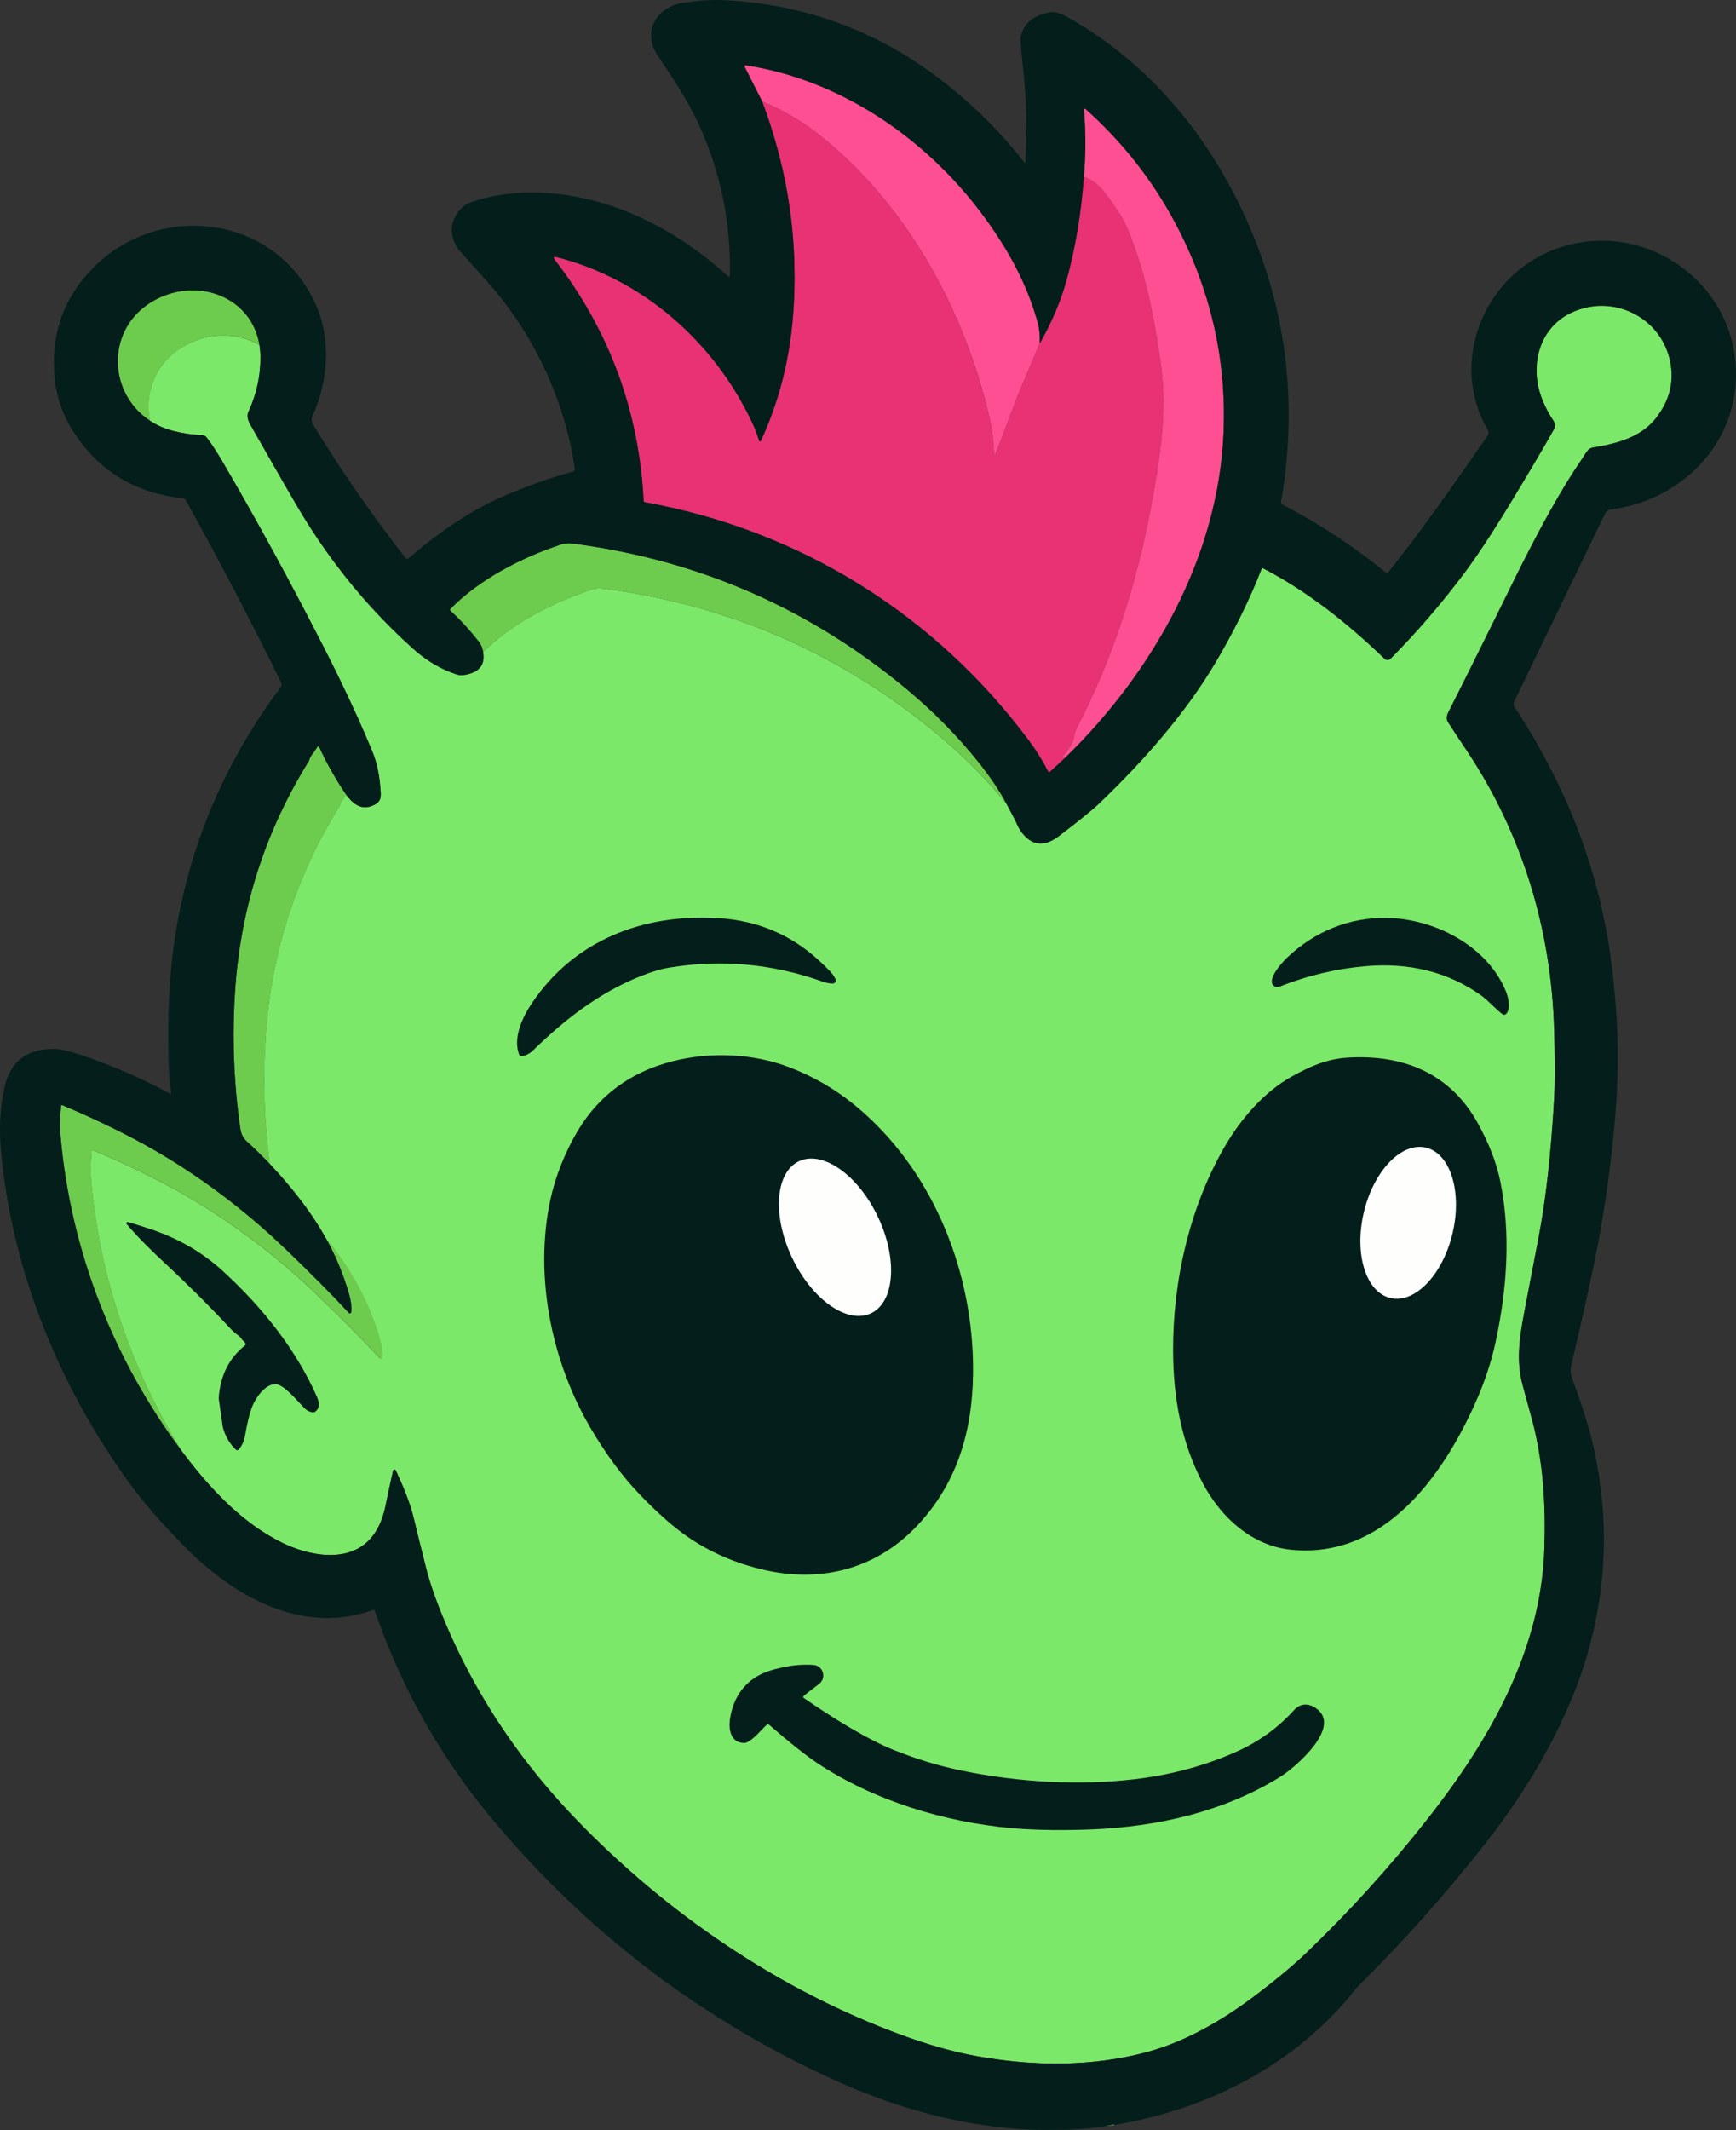 <?xml version="1.0" encoding="UTF-8"?>
<svg id="Layer_2" data-name="Layer 2" xmlns="http://www.w3.org/2000/svg" viewBox="0 0 531.32 651.65">
  <rect x="0" y="0" width="531.32" height="651.65" fill="#333333" stroke="none"/>
  <defs>
    <style>
      .cls-1 {
        fill: #6dcc4e;
      }

      .cls-2 {
        fill: #58ff00;
      }

      .cls-3 {
        fill: #e83274;
      }

      .cls-4 {
        fill: none;
      }

      .cls-5 {
        fill: #fefefc;
      }

      .cls-6 {
        fill: #fd4f92;
      }

      .cls-7 {
        fill: #031e1b;
      }

      .cls-8 {
        fill: #999;
      }

      .cls-9 {
        fill: #7ce869;
      }
    </style>
  </defs>
  <g id="Layer_1-2" data-name="Layer 1">
    <g>
      <path class="cls-6" d="M318.24,105.02c-1.92,4.56-3.85,9.13-5.79,13.72-2.92,6.91-5.15,13.84-7.96,20.56-.03.06-.11.09-.18.05-.04-.02-.06-.06-.07-.1-.11-4.13-.64-8.22-1.6-12.28-7.73-32.82-25.72-65.15-52.25-85.99-4.88-3.84-10.6-7.17-17.15-10l-5.36-10.59c-.07-.15-.01-.34.14-.42.06-.03.12-.04.18-.03,28.71,4.37,54.51,21.89,71.88,44.88,7.9,10.45,14.29,21.7,17.66,34.38.36,1.35.53,3.29.5,5.81Z"/>
      <path class="cls-9" d="M507.08,127.6c-4.75,6.19-11.99,8.06-19.73,9.35-1.44.24-2.3,2.23-3.23,3.56-.08.11-.16.24-.25.36-5.81,8.45-12.76,20.89-20.85,37.33-1.9,3.85-3.67,7.45-5.33,10.79-7.06,14.3-11.85,23.88-14.35,28.76-.66,1.28-.7,2.35-.14,3.21,1.86,2.88,3.69,5.65,5.49,8.32,17.13,25.49,26.13,55.02,26.98,85.92.25,9.27.25,16.13,0,20.6-.94,16.91-2.56,31.31-4.86,43.22-.31,1.63-.61,3.17-.89,4.64-1.8,9.36-2.96,15.41-3.47,18.13-1.49,7.94-2.43,14.67-.41,22.06.25.88.47,1.71.68,2.48,1.38,5.05,2.11,7.75,2.2,8.1,3.39,12.7,4.17,25.69,3.74,39.28-.97,31.08-16.63,58.37-35.47,82.4-11.57,14.76-24.09,28.58-37.56,41.49-3.94,3.78-9.27,8.2-16.01,13.27-9.59,7.23-20.92,13.75-32.48,16.87-17.31,4.68-35.61,4.37-52.97,1.15-6.64-1.24-13.94-3.3-21.87-6.19-37.8-13.78-72.4-37.42-100.17-66.29-6.01-6.24-11.54-12.74-16.57-19.47-8.75-11.68-16.05-24.11-21.9-37.28-3.42-7.72-5.83-14.26-7.19-19.65-.86-3.38-1.63-6.45-2.31-9.21-.56-2.23-1.04-4.25-1.48-6.08-1.18-4.95-3.17-9.71-5.54-14.84-.11-.23-.28-.32-.53-.26-.17.03-.27.12-.31.28-.67,2.83-1.43,6.32-2.27,10.49-.64,3.18-1.63,5.86-2.97,8.04-.12.2-.24.39-.36.57-5.44,8.09-15.58,7.74-23.94,4.81-1.48-.52-2.91-1.12-4.24-1.77-11.4-5.55-20.62-14.94-28.46-24.92-.83-1.05-1.64-2.11-2.43-3.18-15.42-24.82-25.04-53.05-27.68-82.33-.26-2.96-.22-6.09.11-9.41,0-.03,0-.07.02-.1h0s.02-.05.04-.07c.02-.05.07-.08.11-.1.02-.02.04-.02.06-.03.03-.02.07-.02.11-.02h.03s.07,0,.1.02c11.3,4.78,22.52,10.19,32.82,16.54,12.66,7.81,24.46,16.94,35.38,27.41,7.41,7.09,13.88,13.62,19.43,19.57.03.04.07.07.11.09.03.02.07.03.11.04.03,0,.06,0,.08,0h0s.1,0,.15-.02h0s.09-.04.12-.08t.02,0s.04-.05.06-.07c.04-.06.07-.11.08-.19.39-2.74-1.02-6.85-2.22-10.29-2.68-7.63-6.64-14.99-11.88-22.11-1.05-1.43-2.13-2.83-3.24-4.21-1.81-3.24-3.88-6.44-6.19-9.59-3.32-4.5-6.92-8.8-10.83-12.9-1.7-13.07-2.09-26.23-1.18-39.47.02-.38.05-.75.08-1.12,1.87-24.82,9.36-47.78,22.49-68.91.26-.95.79-1.86,1.56-2.73l.46-.7c.86,1.16,1.84,2.23,2.96,2.93,1.53.96,3.34,1.25,5.54.16,1.61-.79,2.13-1.75,2.04-3.61-.24-4.95-1.09-9.21-2.57-12.78-.29-.7-.59-1.42-.89-2.13-1.06-2.52-2.18-5.08-3.35-7.69-.24-.54-.48-1.08-.74-1.62-1.78-3.92-3.69-7.96-5.72-12.11-.28-.58-.57-1.16-.86-1.75-1.09-2.2-2.21-4.42-3.37-6.69-9.34-18.26-18.55-35.25-27.63-50.98-1.16-2.02-2.32-4.01-3.47-5.97-1.63-2.78-3.17-5.13-4.64-7.05-.36-.48-.93-.77-1.52-.79-2.76-.07-5.61-.47-8.55-1.2-2.74-.69-5.17-1.76-7.28-3.14-1.82-8.75,1.75-18.46,11.38-23.42,7.44-3.83,15.8-3.48,22.1.19.2,1.15.3,2.35.32,3.6.06,5.77-1.16,11.38-3.67,16.84-.59,1.27-.13,2.71.6,4,8.64,15.19,14.01,24.49,16.1,27.9,3.15,5.15,6.51,10.09,10.09,14.85,7.04,9.36,14.92,17.96,23.62,25.77,4.06,3.65,8.49,6.25,13.29,7.83,1.22.4,2.77.26,4.64-.42,2.3-.84,3.5-2.38,3.6-4.6.02-.4,0-.83-.05-1.27-.02-.19-.05-.37-.08-.55h0c9.11-8.94,21.51-15.21,33.33-19.14,1.05-.35,2.38-.42,4.01-.2,38.31,5.07,72.24,19.92,101.8,44.55,7.81,6.51,14.83,13.58,21.06,21.22,1.76,3.27,2.79,5.24,3.06,5.91.97,2.29,2.32,4.03,4.05,5.2.39.25.78.47,1.18.63,2.28.93,4.84.3,7.71-1.86,6.12-4.64,10.31-8.04,12.58-10.21,12.99-12.44,26.14-27.26,35.36-42.86,5.68-9.59,10.4-19.17,14.15-28.72,0,0,0-.02,0-.02.02-.02.03-.05.05-.07.03-.03.07-.06.11-.07,0,0,.02,0,.02,0,.03,0,.06-.02.09-.02.04,0,.08,0,.11.02,0,0,.02,0,.02,0,13.77,7.09,26.14,17.04,37.23,27.7.51.49,1.31.48,1.81-.02,7.91-7.97,15.35-16.61,22.36-25.91,3.97-5.28,8.77-12.55,14.39-21.8,5.61-9.25,10.04-16.75,13.29-22.52.43-.77.39-1.73-.11-2.47-1.44-2.12-2.64-4.41-3.6-6.86-3.82-9.79-1.07-21.47,8.83-26.23,12.93-6.2,27.82,1.44,30.45,14.98.18.84.29,1.7.36,2.58.39,5.13-1.12,9.9-4.51,14.31Z"/>
      <path class="cls-1" d="M116.94,415.19c0,.07-.04.13-.08.19-.02.02-.03.05-.06.07t-.02,0s-.08.07-.12.08h0s-.1.02-.15.02h0s-.05,0-.08,0c-.04,0-.08-.02-.11-.04-.04-.02-.08-.05-.11-.09-5.55-5.96-12.02-12.48-19.43-19.57-10.93-10.47-22.73-19.61-35.38-27.41-10.3-6.35-21.52-11.76-32.82-16.54-.03-.02-.07-.02-.1-.02h-.03s-.07,0-.11.02c-.02,0-.04.02-.06.03-.05.02-.09.05-.11.1-.02.02-.02.03-.04.06h0s-.02.07-.02.11c-.34,3.32-.38,6.45-.11,9.41,2.64,29.28,12.26,57.51,27.68,82.33-20.94-27.9-33.98-61.27-37.11-96.13-.26-2.96-.22-6.09.11-9.41,0-.03,0-.07.02-.1h0s.02-.05.04-.07c.02-.05.07-.08.11-.1.02-.02.04-.02.06-.03.03-.02.07-.02.11-.02h.03s.07,0,.1.02c11.3,4.78,22.52,10.19,32.82,16.54,12.66,7.81,24.46,16.94,35.38,27.41,7.41,7.09,13.88,13.62,19.43,19.57.03.04.07.07.11.09.03.02.07.03.11.04.03,0,.06,0,.08,0h0s.1,0,.15-.02h0s.09-.04.12-.08t.02,0s.04-.05.06-.07c.04-.06.07-.11.08-.19.39-2.74-1.02-6.85-2.22-10.29-1.49-4.26-3.39-8.43-5.69-12.53,1.11,1.38,2.2,2.79,3.24,4.21,5.24,7.12,9.2,14.48,11.88,22.11,1.2,3.44,2.61,7.55,2.22,10.29Z"/>
      <path class="cls-1" d="M105.99,243.15l-.46.7c-.78.87-1.3,1.78-1.56,2.73-13.12,21.13-20.62,44.09-22.49,68.91-.03.37-.06.75-.08,1.12-.91,13.25-.52,26.41,1.18,39.47-2.31-2.43-4.72-4.78-7.23-7.07-.96-.88-1.56-2.14-1.8-3.79-2.03-14.03-2.56-28.18-1.58-42.41.02-.38.05-.75.08-1.12,1.87-24.82,9.36-47.78,22.49-68.91.26-.95.79-1.86,1.56-2.73l1.07-1.64s.07-.08.12-.11c.14-.07.3,0,.37.14,2.08,4.55,4.56,9,7.41,13.36.29.45.6.9.93,1.34Z"/>
      <path class="cls-1" d="M308.06,245.9c-6.23-7.64-13.25-14.71-21.06-21.22-29.55-24.64-63.49-39.48-101.8-44.55-1.62-.21-2.96-.15-4.01.2-11.81,3.93-24.22,10.2-33.33,19.13-.21-1.27-.67-2.33-1.35-3.2-2.83-3.6-5.71-6.74-8.66-9.41h0v-.02s-.07-.07-.09-.12h0c-.02-.06-.03-.11-.03-.16,0-.06,0-.11.03-.16.02-.04.04-.09.08-.13,9.16-9.25,21.85-15.71,33.92-19.72,1.05-.35,2.38-.42,4.01-.2,38.31,5.07,72.24,19.92,101.8,44.55,8.21,6.84,15.54,14.3,22.01,22.39,3.43,4.3,6.22,8.41,8.34,12.35.05.1.1.19.15.28Z"/>
      <path class="cls-1" d="M79.42,105.5c-6.29-3.67-14.66-4.01-22.1-.19-9.63,4.96-13.2,14.67-11.38,23.42-13.35-8.68-13.67-29.18,1.94-37.21,13.12-6.75,29.13-.52,31.53,13.99Z"/>
      <path class="cls-3" d="M318.24,105.02c3.73-6.56,6.48-13.08,8.25-19.56,2.69-9.85,4.43-20.32,5.23-31.39,2.43.76,4.56,2.38,6.41,4.86,2.57,3.42,4.34,6.01,5.33,7.76,1.68,2.98,3.51,7.68,5.51,14.12,2.52,8.15,4.64,18.41,6.34,30.76,2.02,14.66-.32,28.76-2.97,43.11-4.35,23.57-11.79,47.02-22.95,68.37-.27.51-.45,1.06-.54,1.62-.36,2.3-1.52,4.47-3.47,6.51-.09.1-.12.24-.06.36.1.23.32.33.64.31l-4.65,4.29c-.13.12-.33.11-.45-.02-.02-.02-.04-.04-.05-.07-1.72-3.34-3.66-6.47-5.83-9.38-28.68-38.6-70.06-64.44-117.54-73.02-.25-.04-.44-.26-.46-.52-1.44-27.6-10.59-52.25-27.43-73.96-.14-.17-.11-.43.06-.56.1-.08.23-.11.36-.07,26.66,6.68,48.41,25.84,60.09,50.4.91,1.91,1.67,3.87,2.29,5.88.04.15.2.23.34.19.08-.02.15-.08.18-.16,7.88-17.13,10.68-34.42,10.26-53.65-.37-16.96-3.66-33.7-9.89-50.23,6.55,2.83,12.26,6.16,17.15,10,26.53,20.84,44.51,53.17,52.25,85.99.96,4.06,1.49,8.15,1.6,12.28,0,.07.07.12.14.12.04,0,.08-.03.1-.07,2.81-6.73,5.04-13.66,7.96-20.56,1.94-4.59,3.87-9.17,5.79-13.72Z"/>
      <path class="cls-6" d="M325.96,231.86c-.32.02-.54-.08-.64-.31-.06-.12-.04-.26.06-.36,1.96-2.04,3.11-4.21,3.47-6.51.09-.56.27-1.11.54-1.62,11.16-21.35,18.6-44.8,22.95-68.37,2.65-14.35,4.98-28.45,2.97-43.11-1.7-12.35-3.82-22.61-6.34-30.76-1.99-6.44-3.83-11.15-5.51-14.12-.98-1.75-2.76-4.33-5.33-7.76-1.85-2.47-3.99-4.09-6.41-4.86.6-7.01.6-13.88.02-20.62-.01-.14.09-.25.22-.27.07,0,.14.02.19.06,11.24,10.01,20.37,21.56,27.38,34.65,10.89,20.34,15.88,41.8,14.96,64.37-1.55,38.04-21.69,73.51-48.53,99.59Z"/>
      <path class="cls-7" d="M107,401.77h.06s-.05,0-.08,0c0,0,.02,0,.02,0ZM18.99,338.08s.09,0,.13.02c-.03-.02-.07-.02-.1-.02h-.03Z"/>
      <path class="cls-7" d="M180.85,588.34s-.01,0-.02.01c.03,0,.06,0,.08.01-.01-.01-.04-.02-.06-.02ZM386.91,633.44v.05s.01-.06.01-.08c-.01.01-.01.02-.01.03ZM316.16,651.54c5.28.22,10.59.12,15.89-.3,2.21-.17,4.33-.45,6.36-.82-5.48.68-13.15,1.33-22.25,1.12ZM387.08,633.14s-.03.02-.04.03-.01.03-.01.04c.02-.03.04-.05.06-.07h-.01ZM397.21,625.44c.26-.04.53-.04.79.01-.27-.06-.53-.06-.79-.01Z"/>
      <path class="cls-7" d="M491.26,157.1c.32-.67.96-1.12,1.68-1.22,21.13-2.7,38.29-19.34,38.38-41.27.11-28.64-29-48.45-55.65-38.27-21.78,8.32-32.26,34.7-20.31,55.19.33.56.3,1.28-.08,1.82-10.33,14.78-19.68,28.35-30.31,41.61h0c-.23.29-.65.33-.93.1-9.84-8-20.36-14.92-31.59-20.73-.27-.14-.42-.45-.37-.76,5.94-34.64.49-67.25-16.33-97.84-11.47-20.82-28.1-38.86-49.22-50.59-2.15-1.21-4-1.65-5.51-1.33-5.01,1.03-7.89,3.57-8.64,7.62-.14.69.13,4.06.81,10.12,1.01,9.14,1.21,18.5.59,28.08,0,.04-.01.08-.05.11-.06.05-.16.04-.22-.03-7.56-9.71-16.37-18.37-26.43-25.96C267.95,9.29,246.34,1.4,222.26.08c-4.09-.22-8.49.04-13.2.78-8.21,1.28-12.68,8.94-7.69,16.26,5.25,7.72,9.96,14.95,13.4,22.91,6.08,14.07,8.95,28.86,8.61,44.38,0,.06-.03.12-.08.17-.1.12-.26.12-.37.03-16.58-15.11-37.92-25.91-60.86-25.72-6.35.06-12.37,1.06-18.07,3.04-3.58,1.24-6.32,5.82-5.62,9.73.37,2.07,1.16,3.76,2.35,5.09,5.27,5.87,8.6,9.62,10,11.26,13.23,15.46,22.33,35.17,25.2,55.46.05.35-.16.68-.51.78-6.77,1.86-13.73,4.31-20.85,7.35-10.77,4.59-20.43,11.4-29.64,19.26h-.01c-.23.19-.54.15-.73-.07-10.21-13.01-19.66-26.61-28.35-40.83-.51-.83-.57-1.86-.18-2.75,4.86-10.95,5.74-23.35.96-34.07-12.39-27.75-48.52-31.79-68.65-10.65-8.33,8.74-12.12,19.11-11.4,31.09.41,6.71,2.25,12.67,5.51,17.87,7.84,12.46,19.15,19.46,33.95,20.99.33.04.62.23.78.52,10.26,18.44,19.99,37.04,29.21,55.79.23.49.18,1.07-.14,1.5-22.8,30.58-34.26,65.13-34.36,103.64-.02,8.63-.02,15.4.9,20.39.01.06,0,.12-.03.17-.06.12-.22.17-.34.1-8.84-4.71-17.72-8.58-26.64-11.61-3.81-1.29-6.61-1.96-8.39-2.02-8.67-.27-13.89,3.7-15.67,11.9-1.32,6.07-1.67,12.46-1.06,19.17,3.35,37.18,18.28,73.31,40.39,103.18,3.36,4.55,8.29,10.2,14.76,16.92,11.86,12.32,27.63,22.89,44.73,22.89,4.53,0,9.15-.74,13.82-2.39.32-.11.66.06.77.37,8.54,24.63,21.29,46.74,38.25,66.33.5.59,1.01,1.18,1.51,1.76,15.6,17.96,30.36,30.72,41.08,39.1,1.2.94,2.45,1.92,3.76,2.93,18.22,13.72,37.74,25.18,58.57,34.38,18.23,8.06,38.08,13.27,58.23,14.08,9.1.21,16.77-.44,22.25-1.12.8-.14,1.57-.3,2.34-.47.02-.01.05-.01.07-.01.04,0,.09.01.12.03.04,0,.06.03.09.05.02.01.04.03.04.05,8.72-1.44,27.2-5.32,45.97-16.9.01-.01.03-.02.04-.03h.01s.01-.02.02-.02c.01-.01.03-.02.04-.03,3.63-2.24,7.27-4.78,10.85-7.64-.26-.05-.53-.05-.79-.01.26-.05.52-.05.79.01h0c5.3-4.23,10.47-9.17,15.29-14.95.69-.83,1.38-1.67,2.05-2.53,14.13-13.99,27.2-28.64,39.21-43.93,14.04-17.87,25.89-38.46,31.76-59.63,5.49-19.83,6.05-40.02,1.67-60.56-1.28-6-3.49-13.22-6.64-21.67-.49-1.33-.81-2.93-.52-4.14,3.38-14.31,5.87-25.47,7.47-33.49,2.78-13.86,4.79-28.17,6.06-42.94.58-6.77.84-13.65.77-20.63-.06-5.88-.47-12.75-1.26-20.62-2.19-21.99-8.12-42.74-17.81-62.26-4.11-8.26-8.24-15.46-12.43-21.61-.39-.57-.44-1.31-.14-1.93l27.77-57.46ZM169.56,79.19c-.08-.1-.11-.23-.08-.36.06-.21.28-.34.5-.28,26.66,6.68,48.41,25.84,60.08,50.4.91,1.91,1.67,3.88,2.3,5.89.02.08.08.14.15.18.15.05.31-.01.37-.15,7.88-17.13,10.68-34.42,10.26-53.65-.37-16.96-3.66-33.7-9.89-50.23l-5.36-10.58c-.02-.06-.04-.13-.02-.19.02-.17.18-.28.34-.26,28.71,4.38,54.52,21.9,71.88,44.88,7.89,10.46,14.28,21.71,17.65,34.38.36,1.35.53,3.3.5,5.81,3.73-6.56,6.48-13.08,8.25-19.56,2.69-9.85,4.43-20.31,5.23-31.39.6-7.01.6-13.88.01-20.62,0-.07.02-.14.07-.19.09-.1.25-.11.34-.02,11.25,10.01,20.37,21.56,27.38,34.65,10.89,20.34,15.88,41.8,14.96,64.37-1.54,38.04-21.69,73.51-48.52,99.59l-4.65,4.3s-.04.03-.06.05c-.17.08-.35.01-.44-.14-1.72-3.35-3.66-6.48-5.82-9.38-28.68-38.6-70.06-64.44-117.54-73.03-.26-.04-.45-.25-.46-.51-1.44-27.6-10.59-52.26-27.43-73.96ZM443.21,220.96c1.86,2.87,3.7,5.65,5.49,8.32,17.13,25.49,26.14,55.03,26.98,85.92.02.58.03,1.16.05,1.73.02,1.11.05,2.19.07,3.24v.11c.01.64.02,1.27.03,1.88.02.88.03,1.72.03,2.53.01.52.01,1.03.01,1.53,0,1.33,0,2.59-.01,3.75-.01.73-.01,1.41-.03,2.07-.03,1.4-.08,2.66-.14,3.76-.47,8.46-1.11,16.28-1.92,23.48-.2,1.8-.42,3.56-.64,5.28-.11.86-.23,1.72-.35,2.56-.23,1.68-.47,3.32-.73,4.93-.25,1.61-.52,3.17-.8,4.7-.14.76-.28,1.52-.42,2.26-.08.41-.16.81-.23,1.21-.14.7-.27,1.39-.4,2.06-.09.46-.18.92-.26,1.37-.09.44-.17.88-.25,1.3-.06.28-.11.57-.16.85-.11.56-.22,1.1-.32,1.63-.1.54-.2,1.05-.3,1.56-.17.87-.33,1.7-.48,2.49-.37,1.92-.69,3.61-.97,5.07-.1.54-.2,1.05-.29,1.53-.09.49-.18.94-.26,1.36-.06.3-.11.58-.16.84-.05.28-.1.53-.14.77-.05.27-.1.51-.14.73-1.49,7.94-2.42,14.68-.41,22.07.18.66.35,1.29.52,1.89.05.2.11.4.16.59.09.31.17.62.25.92h0c.16.6.31,1.15.46,1.67.06.26.13.51.2.75.13.49.25.94.37,1.35.05.2.11.4.16.59.05.19.1.36.15.53.05.17.09.33.13.48.04.15.08.29.12.42.13.49.23.86.29,1.1.04.14.06.24.08.29,3.39,12.7,4.17,25.69,3.74,39.28-.02.55-.04,1.09-.07,1.64-.02.54-.05,1.08-.09,1.62-.03.54-.07,1.08-.12,1.62-.04.45-.07.9-.11,1.35-.01.06-.01.12-.02.18-.21,2.17-.49,4.33-.84,6.47-.07.47-.15.93-.24,1.4-.07.47-.16.93-.26,1.4-.08.47-.17.93-.27,1.4-.37,1.85-.8,3.7-1.29,5.52-.11.46-.23.91-.36,1.36-.12.46-.25.91-.38,1.36h0c-.14.5-.28.98-.43,1.47-.12.41-.25.83-.39,1.24-.28.9-.57,1.8-.88,2.69-.14.44-.3.89-.46,1.33-.15.44-.31.89-.48,1.33-.16.44-.32.89-.49,1.33-.16.44-.33.88-.51,1.31-.25.66-.52,1.32-.79,1.97-.26.66-.54,1.31-.82,1.96-.92,2.17-1.91,4.31-2.96,6.44-.41.85-.83,1.7-1.28,2.54-.42.85-.86,1.69-1.32,2.52-.02.06-.05.11-.08.16-.87,1.62-1.77,3.23-2.7,4.82-.45.77-.9,1.54-1.36,2.31-.03.06-.07.12-.11.18-.97,1.62-1.98,3.23-3.01,4.83-.41.65-.84,1.3-1.27,1.95-.09.15-.19.3-.3.45-.52.8-1.05,1.59-1.6,2.38-.13.2-.26.4-.4.59-.94,1.38-1.91,2.75-2.89,4.11-1.67,2.33-3.38,4.63-5.13,6.91-.16.21-.32.42-.49.64-.42.54-.84,1.08-1.26,1.62-5.78,7.37-11.81,14.52-18.07,21.43-6.26,6.92-12.76,13.6-19.5,20.06-3.94,3.77-9.27,8.2-16.01,13.27-1.8,1.35-3.66,2.68-5.57,3.97-.64.43-1.28.86-1.93,1.27-.62.41-1.25.81-1.89,1.2-.68.43-1.36.84-2.05,1.25-.67.4-1.34.79-2.02,1.16-.68.39-1.36.76-2.04,1.12-1.37.74-2.76,1.44-4.15,2.09-.7.34-1.4.66-2.1.97h-.01c-.7.32-1.41.62-2.12.9-.62.26-1.24.51-1.86.74-.09.04-.18.07-.27.1-.52.2-1.05.39-1.57.57-.07.02-.13.05-.2.07-.09.04-.19.07-.28.1-.12.04-.24.08-.36.13-.58.19-1.16.38-1.75.56-.11.03-.22.07-.33.1-.65.2-1.31.39-1.97.57-.6.16-1.21.32-1.81.47-.55.14-1.09.27-1.63.39-.57.13-1.15.26-1.72.38-.58.12-1.15.24-1.73.35s-1.15.22-1.73.32c-1.19.21-2.39.4-3.59.57-.27.04-.53.07-.8.1-.28.04-.56.08-.84.11-.19.02-.38.04-.57.06-.97.13-1.95.23-2.93.32-.58.05-1.17.1-1.75.14-.07.01-.15.02-.22.02-.51.04-1.02.07-1.53.1-1.17.07-2.34.13-3.52.16-1.18.03-2.36.05-3.53.05h-.29c-.71,0-1.42-.01-2.13-.03-.44,0-.88-.01-1.32-.03-.47-.01-.94-.03-1.41-.05-.91-.03-1.82-.08-2.73-.14-.53-.03-1.06-.06-1.58-.11-.53-.03-1.05-.07-1.58-.12-1.05-.09-2.1-.19-3.14-.31-.52-.05-1.04-.11-1.56-.18-.52-.06-1.05-.12-1.57-.2-1.04-.13-2.08-.28-3.12-.44-.52-.08-1.04-.16-1.55-.25-.52-.08-1.04-.17-1.55-.26-.52-.08-1.03-.18-1.54-.27-.76-.14-1.52-.29-2.29-.46-.08-.02-.15-.03-.23-.05-.69-.14-1.4-.3-2.11-.47-.33-.07-.66-.15-1-.24-1.39-.33-2.8-.7-4.25-1.1-.48-.13-.96-.27-1.44-.41-.63-.18-1.26-.37-1.9-.57-.83-.25-1.67-.51-2.52-.79-.13-.04-.26-.08-.38-.12-.75-.25-1.51-.5-2.27-.76-.45-.15-.89-.31-1.34-.46-.71-.25-1.42-.51-2.14-.77-37.81-13.78-72.4-37.42-100.17-66.29-2.66-2.76-5.22-5.57-7.69-8.43-.03-.03-.06-.07-.09-.1-.71-.82-1.41-1.64-2.1-2.48-.45-.54-.9-1.08-1.34-1.62-.6-.73-1.2-1.47-1.79-2.21-.56-.71-1.11-1.41-1.66-2.12-.59-.76-1.17-1.52-1.74-2.28-.06-.08-.11-.15-.17-.23-.35-.46-.69-.92-1.03-1.39,0,0,0-.01-.01-.01-.14-.19-.28-.39-.42-.58-.14-.19-.28-.39-.42-.58-.68-.93-1.34-1.87-2-2.81-.66-.95-1.31-1.89-1.95-2.85-.64-.95-1.27-1.91-1.89-2.87l-.42-.66c-.14-.22-.28-.44-.43-.66-.06-.11-.13-.21-.2-.32-.43-.69-.87-1.38-1.29-2.08-.43-.69-.86-1.39-1.27-2.09-.66-1.09-1.3-2.19-1.93-3.3-.35-.62-.7-1.24-1.04-1.85-.57-1.03-1.13-2.06-1.69-3.1-.06-.11-.12-.23-.18-.34-.05-.1-.11-.21-.16-.31-.5-.94-.98-1.88-1.46-2.83-.28-.55-.56-1.1-.83-1.66-.28-.56-.55-1.12-.82-1.68-.53-1.12-1.06-2.24-1.58-3.37-.29-.64-.58-1.29-.87-1.94-.34-.77-.67-1.52-.99-2.26-.03-.05-.05-.1-.07-.15-.06-.14-.12-.29-.18-.43-.4-.93-.78-1.84-1.14-2.73-.55-1.34-1.06-2.63-1.53-3.89-.02-.02-.03-.05-.03-.07-.29-.75-.55-1.48-.81-2.2-.16-.46-.32-.92-.47-1.37-.14-.39-.27-.78-.39-1.16-.26-.76-.5-1.51-.71-2.23-.1-.33-.2-.65-.28-.96-.11-.38-.21-.74-.31-1.11-.1-.37-.2-.73-.29-1.08-.87-3.44-1.65-6.55-2.34-9.34-.16-.63-.3-1.23-.45-1.82-.36-1.48-.69-2.85-1-4.13-1.18-4.95-3.17-9.71-5.54-14.84-.1-.23-.28-.32-.53-.26-.09.02-.15.04-.2.09-.03.02-.05.05-.07.08-.02.03-.03.07-.04.11-.17.7-.34,1.45-.52,2.24-.27,1.18-.55,2.46-.84,3.84-.29,1.37-.6,2.84-.91,4.41-.64,3.17-1.63,5.85-2.98,8.03-.19.31-.39.61-.6.9-.03.05-.07.11-.12.16-.14.21-.3.41-.46.61-.1.13-.2.26-.31.38-.12.14-.24.28-.37.41-.13.14-.26.28-.4.41-.09.1-.18.18-.27.26-.02.02-.05.05-.07.07-.13.13-.26.25-.4.36t-.02.02c-.11.1-.22.2-.34.28-.13.12-.27.23-.41.33-.12.09-.23.17-.35.24-.17.14-.35.26-.53.36-.08.06-.16.11-.24.16,0,.01-.03.01-.04.02-.16.11-.33.2-.5.29-.07.04-.14.08-.22.12-.07.04-.14.08-.22.11-.02.01-.04.02-.06.03-.02.01-.03.02-.05.03-.09.05-.19.1-.29.14-.01,0-.01.01-.02.01s-.01.01-.02.01c-.17.08-.34.16-.51.23-.1.05-.2.09-.31.13-.22.09-.45.17-.68.24h-.01c-.12.05-.24.09-.36.13-.04.01-.08.02-.12.03-.59.19-1.19.34-1.8.45-1.68.33-3.43.42-5.2.33-.87-.04-1.74-.13-2.61-.27-.44-.06-.87-.13-1.3-.22-.86-.16-1.72-.36-2.56-.59-.03-.01-.06-.02-.08-.03-.03-.01-.06-.02-.09-.02-.38-.1-.74-.21-1.11-.33-.8-.24-1.58-.52-2.35-.82-.37-.13-.73-.28-1.08-.43-.71-.29-1.4-.61-2.06-.93-.36-.17-.71-.35-1.06-.54-.36-.17-.7-.36-1.05-.55-.35-.18-.7-.38-1.04-.58-.35-.19-.69-.38-1.02-.59-1.02-.6-2.02-1.24-3.01-1.9-.53-.36-1.05-.72-1.57-1.09-.44-.33-.89-.65-1.32-.98-.06-.04-.12-.09-.17-.13-.48-.36-.95-.73-1.42-1.1-.4-.33-.81-.66-1.21-.99-.08-.07-.15-.13-.22-.19-.48-.4-.95-.81-1.42-1.22-.93-.82-1.85-1.66-2.74-2.52-.46-.44-.9-.87-1.34-1.31s-.88-.89-1.31-1.34c-.43-.44-.85-.88-1.26-1.33-.03-.03-.05-.05-.07-.08-.42-.45-.84-.9-1.25-1.36-.41-.45-.82-.91-1.22-1.37-.21-.24-.41-.48-.62-.72-.12-.13-.23-.26-.35-.4-1.3-1.52-2.56-3.07-3.79-4.64-.33-.43-.67-.86-1-1.29-.33-.43-.67-.87-.99-1.3-.02-.02-.03-.04-.05-.06-.14-.19-.29-.38-.43-.57-20.92-27.88-33.94-61.24-37.08-96.08-.26-2.96-.22-6.09.12-9.41,0-.03.01-.06.02-.09h0s.03-.05.04-.07c.03-.05.07-.08.12-.1.01-.01.04-.02.05-.03.04-.02.07-.02.11-.02h.03s.07.01.1.03c11.3,4.78,22.52,10.19,32.82,16.54,12.66,7.81,24.46,16.94,35.39,27.41,7.4,7.1,13.88,13.62,19.42,19.57.04.04.08.07.12.09.03.02.07.04.11.05h.09c.05,0,.1,0,.15-.02h.01s.08-.05.12-.08c.03-.03.05-.05.07-.08.05-.06.08-.12.09-.19.38-2.74-1.02-6.85-2.22-10.29-1.49-4.24-3.37-8.41-5.66-12.49,0-.01,0-.01,0-.02-.23-.42-.47-.83-.71-1.24-.24-.4-.47-.8-.72-1.21-.24-.4-.48-.8-.74-1.2-.25-.4-.5-.8-.76-1.2-.26-.4-.52-.8-.79-1.2-.26-.4-.53-.79-.81-1.19-.27-.4-.55-.79-.83-1.19-.28-.4-.56-.79-.85-1.18-.42-.56-.84-1.12-1.27-1.68-.4-.52-.8-1.05-1.21-1.57-.34-.43-.68-.86-1.02-1.28l-.02-.02c-.22-.27-.45-.55-.67-.82-.47-.59-.96-1.17-1.46-1.75-.3-.36-.61-.72-.92-1.08-.03-.04-.07-.09-.12-.13-.28-.34-.57-.67-.86-1-.28-.32-.57-.64-.86-.95-.01-.02-.03-.03-.05-.05-.3-.34-.61-.68-.93-1.02-.1-.11-.21-.23-.32-.34-.02-.02-.04-.04-.05-.06-.36-.39-.72-.77-1.08-1.15h0c-2.3-2.43-4.72-4.79-7.23-7.07-.96-.88-1.56-2.14-1.8-3.78-2.03-14.04-2.56-28.18-1.58-42.42.02-.38.05-.75.08-1.12,1.87-24.82,9.36-47.78,22.49-68.91.26-.95.79-1.86,1.56-2.73l1.07-1.64c.03-.05.07-.08.12-.1.14-.07.3,0,.37.14,2.08,4.54,4.56,8.99,7.41,13.36.29.45.6.9.93,1.33.11.15.22.29.33.43.11.14.22.28.34.42.11.14.23.27.35.4.5.56,1.03,1.06,1.61,1.46.11.08.22.15.33.22.21.13.43.25.65.36.14.07.29.13.44.19.09.02.17.05.25.08.14.05.28.08.42.11.13.03.27.06.41.07.08.02.17.03.25.03.95.08,1.98-.11,3.12-.67.09-.05.18-.09.26-.14.08-.04.16-.09.24-.13.09-.06.17-.11.24-.16.14-.1.27-.21.39-.32.18-.16.34-.34.45-.54.09-.12.16-.26.21-.4.03-.07.06-.14.08-.22.03-.08.05-.16.06-.24.02-.08.04-.16.05-.25,0-.02.01-.05.01-.08.01-.06.02-.12.02-.18.04-.29.05-.6.03-.95-.03-.62-.07-1.23-.13-1.83-.03-.42-.07-.83-.12-1.24,0-.07-.01-.13-.02-.19,0-.11-.02-.21-.03-.31v-.04c-.07-.57-.15-1.12-.23-1.67-.09-.53-.18-1.04-.29-1.55-.04-.22-.09-.44-.14-.66-.03-.15-.06-.29-.09-.43-.04-.18-.09-.37-.13-.55-.01-.06-.03-.11-.04-.17-.09-.38-.2-.76-.31-1.13-.12-.4-.24-.8-.37-1.18-.04-.13-.08-.25-.12-.37-.04-.13-.09-.25-.14-.37-.09-.27-.19-.54-.3-.8-.04-.1-.08-.19-.12-.29-.29-.71-.59-1.42-.89-2.13-1.06-2.52-2.18-5.08-3.35-7.7-.25-.54-.48-1.08-.74-1.62-.59-1.29-1.19-2.6-1.81-3.92-.31-.68-.63-1.36-.96-2.05-.47-1.01-.96-2.03-1.45-3.05-.49-1.02-.99-2.05-1.5-3.09-.28-.58-.57-1.17-.86-1.75-.54-1.1-1.1-2.21-1.66-3.32-.56-1.12-1.12-2.24-1.7-3.37-.59-1.14-1.17-2.28-1.76-3.41-.58-1.13-1.16-2.26-1.75-3.38-.57-1.12-1.16-2.24-1.74-3.35s-1.16-2.22-1.74-3.32c-.58-1.1-1.16-2.19-1.74-3.29-4.04-7.64-8.07-15.04-12.07-22.19-.57-1.02-1.14-2.04-1.71-3.05-1.14-2.03-2.28-4.04-3.42-6.02-.56-.99-1.13-1.98-1.7-2.96-1.16-2.01-2.31-4-3.47-5.97,0,0,0-.01-.01-.01-.4-.7-.8-1.36-1.21-2-.19-.32-.39-.63-.59-.94-.3-.49-.61-.96-.92-1.42-.65-.98-1.29-1.87-1.91-2.69-.36-.48-.93-.77-1.52-.79-2.77-.06-5.62-.46-8.55-1.2-.79-.2-1.55-.43-2.29-.69-.06-.02-.12-.04-.17-.06-.05-.02-.1-.04-.14-.05-.17-.07-.34-.13-.5-.19-.27-.1-.53-.21-.78-.32-.09-.04-.18-.08-.26-.12-.13-.06-.25-.11-.36-.17-.12-.05-.24-.11-.36-.17-.3-.14-.59-.29-.88-.45-.37-.2-.74-.42-1.1-.65-.15-.09-.3-.18-.44-.28-13.35-8.68-13.66-29.18,1.95-37.2,13.11-6.75,29.1-.53,31.52,13.97h0c.02.07.03.14.04.21.04.2.07.4.09.6,0,.02.01.05.01.07.03.2.05.39.07.59,0,.04,0,.09,0,.13.02.18.03.35.04.53.02.17.03.34.04.51.02.32.03.65.03.98.06,5.77-1.16,11.38-3.67,16.84-.59,1.27-.13,2.72.6,4,1.89,3.32,3.62,6.36,5.2,9.12.45.79.89,1.56,1.31,2.3,1.07,1.86,2.05,3.57,2.95,5.14.36.63.71,1.23,1.04,1.81.15.26.3.5.44.75s.28.49.42.72c.19.34.38.67.57.99.3.51.58,1,.85,1.47.14.23.27.46.4.68.2.33.38.65.56.96.06.1.12.2.17.3.48.79.89,1.5,1.25,2.11.37.61.68,1.13.94,1.56.29.48.58.96.88,1.43s.6.95.9,1.42c.3.47.6.94.9,1.4.3.47.61.93.92,1.4,0,.02.02.03.03.05.52.79,1.05,1.58,1.59,2.36.58.84,1.16,1.68,1.75,2.51.59.83,1.19,1.66,1.79,2.48.44.6.88,1.2,1.33,1.79.88,1.17,1.77,2.33,2.68,3.48,1.8,2.28,3.66,4.52,5.57,6.71.01.02.03.04.06.06.06.07.13.15.19.22.87,1.02,1.78,2.01,2.69,3,.96,1.05,1.94,2.09,2.92,3.12.03.03.05.05.07.07.97,1,1.95,2,2.94,2.98.11.12.23.23.34.33.04.04.09.09.13.13.88.87,1.77,1.73,2.67,2.58.03.02.06.05.09.08.02.03.05.06.08.08,1.05.99,2.11,1.97,3.19,2.94,4.06,3.64,8.49,6.25,13.29,7.83,1.22.4,2.77.26,4.64-.42.28-.11.55-.22.8-.35.02,0,.04-.01.05-.03.08-.03.15-.07.22-.11l.15-.09c.1-.05.2-.11.29-.18.08-.05.16-.11.24-.17.23-.17.44-.36.63-.57.07-.07.14-.15.2-.23.09-.11.18-.23.25-.35.07-.1.13-.2.19-.31s.11-.22.16-.33c.1-.22.19-.46.24-.7.03-.12.06-.23.08-.35.01-.03.01-.05.02-.08,0-.09.03-.19.04-.28,0-.04.01-.07.01-.11.01-.12.02-.24.03-.36.02-.4,0-.82-.05-1.26-.02-.19-.05-.38-.08-.56-.21-1.27-.67-2.33-1.35-3.2-2.83-3.61-5.71-6.75-8.66-9.42h-.01c-.04-.06-.07-.1-.09-.14h0s-.03-.11-.03-.16.01-.11.03-.16c.02-.04.04-.09.08-.13,9.16-9.25,21.85-15.7,33.92-19.72,1.05-.35,2.38-.42,4.01-.2,38.31,5.07,72.24,19.91,101.79,44.55,8.21,6.84,15.54,14.3,22.01,22.39,3.43,4.3,6.22,8.41,8.34,12.35.05.09.1.18.14.27.51.92.94,1.74,1.32,2.46.31.6.59,1.12.82,1.57.11.21.21.4.3.58.11.21.2.39.28.56.08.15.15.29.21.42s.1.23.14.32c.97,2.3,2.32,4.03,4.05,5.21.19.12.38.24.58.34.19.11.39.2.59.28,0,.01.01.01.02.01.16.06.33.12.5.17.12.04.24.07.37.1h.01c.06.02.12.03.18.04.06.02.12.02.19.03.29.04.58.07.87.07.21,0,.43-.01.64-.04.18-.02.36-.04.55-.08,0,0,.02,0,.03,0,.06-.01.11-.02.18-.04.01.01.02,0,.03,0s.03-.01.04-.01c.17-.04.34-.09.52-.14.22-.07.44-.15.66-.24.03-.01.06-.02.09-.04.19-.08.39-.17.59-.27.06-.03.11-.05.17-.08.2-.1.4-.21.6-.33.48-.28.98-.61,1.48-.99,1.53-1.16,2.93-2.24,4.22-3.25.24-.19.48-.37.71-.55.39-.31.77-.6,1.13-.9.29-.23.57-.45.85-.68.56-.43,1.08-.86,1.57-1.27.05-.03.09-.07.14-.11.26-.22.52-.43.76-.63.97-.81,1.8-1.54,2.5-2.17.25-.23.48-.45.69-.65,12.99-12.45,26.14-27.26,35.36-42.86,5.68-9.59,10.4-19.17,14.15-28.72,0-.01.01-.02.01-.03.02-.02.03-.05.05-.07s.03-.03.05-.04c.01-.01.01-.02.02-.02s.03,0,.04-.01c0,0,.01-.01.02-.01.03-.01.06-.02.09-.02.04,0,.08.01.11.03h.03c13.77,7.1,26.14,17.04,37.23,27.7.12.12.26.21.41.27.08.03.16.06.24.07.16.04.33.04.49,0,.08-.02.17-.04.24-.07.15-.05.3-.15.43-.28.72-.73,1.43-1.46,2.14-2.2.42-.43.84-.86,1.25-1.3.82-.86,1.64-1.73,2.45-2.61.96-1.04,1.91-2.08,2.86-3.14.94-1.06,1.88-2.13,2.81-3.21.93-1.08,1.86-2.17,2.78-3.27.91-1.1,1.82-2.21,2.73-3.33,1.81-2.25,3.59-4.53,5.34-6.86.25-.33.5-.67.75-1.01.51-.69,1.03-1.42,1.57-2.17.27-.38.54-.76.81-1.15.55-.79,1.11-1.6,1.69-2.45,1.08-1.59,2.2-3.28,3.36-5.09.39-.6.79-1.21,1.18-1.84,1.6-2.5,3.28-5.2,5.03-8.09,1.41-2.31,2.73-4.51,3.99-6.61,1.26-2.09,2.44-4.07,3.54-5.95,2.22-3.76,4.14-7.08,5.76-9.96.43-.77.39-1.73-.11-2.47-1.44-2.12-2.63-4.4-3.59-6.85-.1-.26-.2-.52-.29-.79h0c-.07-.21-.14-.41-.2-.61-.1-.3-.19-.6-.28-.91-.09-.3-.17-.61-.24-.91-.08-.36-.16-.72-.23-1.09-.05-.27-.1-.55-.14-.82-.04-.22-.07-.43-.09-.64-.02-.14-.04-.29-.05-.43-.02-.17-.04-.33-.05-.5-.03-.3-.05-.6-.06-.9,0-.18,0-.35,0-.52-.02-.47-.01-.92,0-1.38.06-1.61.29-3.19.68-4.71.07-.26.14-.51.22-.76.07-.25.15-.5.24-.75.17-.49.36-.98.57-1.45.21-.48.44-.95.69-1.41.12-.23.25-.46.39-.68.13-.22.27-.45.41-.66.15-.22.3-.44.45-.65.52-.72,1.09-1.4,1.72-2.04.47-.48.97-.93,1.51-1.36.12-.1.24-.19.36-.29.02-.01.03-.03.05-.03.07-.05.13-.11.21-.16.07-.05.14-.1.21-.15.16-.12.33-.24.5-.35.14-.09.28-.18.43-.27.35-.23.72-.44,1.1-.64.24-.13.48-.25.73-.37,3.72-1.79,7.61-2.43,11.32-2.1.25.02.48.05.72.08.08,0,.17.01.25.03.28.03.56.08.84.13.25.04.5.08.75.14.08.01.16.03.25.05.2.05.41.09.61.15.22.05.44.11.66.18.2.05.39.11.59.18.02.01.05.01.07.02.2.06.39.13.59.2.28.09.56.2.84.32.28.1.56.22.83.35.28.12.55.25.82.39.27.13.54.27.8.42.26.14.52.29.77.45.26.15.51.31.76.49.25.16.5.34.74.52.25.17.49.36.72.55.16.12.32.25.47.39.16.13.32.26.47.4.23.21.46.42.67.64.21.2.41.41.61.62.03.03.06.06.08.09.15.15.3.31.43.48.03.03.05.06.08.09.14.15.27.31.39.47.19.22.37.45.54.69.03.03.05.07.08.1.17.22.32.44.47.67.18.25.35.51.5.77.17.26.33.53.47.8.15.27.29.54.43.82.11.22.22.45.32.68.06.12.11.25.17.37.09.22.18.44.27.66.12.29.23.59.33.89.21.6.39,1.22.53,1.85.08.31.15.63.21.95.04.17.08.33.1.5v.03s.01.05.01.07c0,.01,0,.02.01.03.05.29.1.59.13.89.01.02.01.04.01.06,0,.03.01.05.01.08.03.3.06.61.09.92h0c.04.54.06,1.06.06,1.58,0,.27-.01.54-.02.81,0,.28-.03.56-.05.84-.05.56-.12,1.12-.22,1.67-.04.28-.1.55-.16.82-.04.22-.09.43-.15.64-.03.14-.07.28-.11.42-.05.2-.11.39-.17.58-.1.33-.22.67-.34,1-.1.27-.2.54-.32.81-.12.28-.24.56-.37.84-.02.04-.04.08-.06.12-.19.39-.39.78-.6,1.16-.57,1.03-1.23,2.04-1.99,3.03-.12.15-.24.3-.36.45-.05.06-.09.12-.14.17-.14.17-.28.33-.43.49-.16.18-.32.35-.48.52-.29.31-.6.6-.91.88-.28.26-.57.51-.87.75-.19.16-.39.31-.59.46-.2.15-.4.29-.6.43-.25.18-.5.34-.75.5l-.15.09c-.33.21-.67.41-1.02.6-.32.17-.65.35-.98.51-.05.02-.1.05-.15.07-.35.17-.71.33-1.07.48-.08.04-.17.08-.25.11-.14.06-.28.11-.42.16-.03.02-.07.03-.1.04-.08.04-.16.07-.24.1-.04.02-.09.03-.13.05-.23.09-.45.17-.69.25,0,0-.02.01-.03.01-.32.12-.65.23-.98.33-.4.13-.8.25-1.2.36-.13.04-.25.08-.37.11-.38.1-.76.2-1.14.29-.46.12-.93.23-1.4.33-1.4.31-2.83.57-4.28.81h-.01c-.18.03-.34.09-.5.17h-.01c-.12.06-.23.13-.34.21-.01,0-.01.01-.02.01-.11.08-.22.17-.32.27-.14.14-.28.29-.42.45-.06.08-.12.17-.19.26-.26.35-.5.73-.73,1.1-.23.38-.46.75-.69,1.08-.08.12-.17.24-.25.36-.28.42-.57.84-.86,1.27-.19.28-.38.57-.57.86-.19.29-.38.58-.57.88-.58.88-1.17,1.81-1.76,2.77-.27.43-.54.86-.81,1.31-.74,1.21-1.49,2.48-2.27,3.8-.21.36-.42.73-.63,1.1-.21.36-.43.73-.64,1.11-.22.38-.44.76-.65,1.14-.27.47-.53.94-.81,1.43-.42.74-.83,1.5-1.26,2.28-.01.03-.03.06-.06.1-.39.74-.8,1.49-1.22,2.26-.46.85-.92,1.72-1.39,2.6-.03.06-.06.12-.1.18-.66,1.26-1.34,2.56-2.03,3.89-.37.71-.74,1.43-1.11,2.16-.37.73-.75,1.47-1.13,2.21-.48.95-.97,1.92-1.46,2.9,0,.01-.01.03-.02.04-.49,1-.99,2.01-1.5,3.04-.48.96-.94,1.91-1.4,2.84-.46.93-.91,1.85-1.36,2.75-.28.57-.56,1.14-.84,1.71-.37.76-.74,1.5-1.1,2.23-.41.82-.8,1.62-1.2,2.41-.24.5-.49.99-.73,1.48-.34.7-.68,1.38-1.01,2.05-.34.68-.67,1.35-.99,2-.21.41-.41.81-.6,1.21-.2.4-.39.8-.59,1.19-.12.26-.25.51-.38.76-.33.67-.65,1.32-.97,1.96-.44.88-.86,1.73-1.27,2.56-.29.58-.57,1.15-.85,1.7-.95,1.91-1.82,3.65-2.61,5.22-.26.53-.51,1.04-.76,1.52-.12.25-.24.49-.36.72-.34.67-.66,1.3-.96,1.89-.02.04-.03.07-.05.11-.21.41-.41.81-.6,1.19-.39.76-.74,1.44-1.05,2.05-.65,1.28-.7,2.35-.14,3.21Z"/>
      <path class="cls-7" d="M255.72,299.56c.21.47,0,1.03-.47,1.25-.13.06-.28.09-.43.08-1.04-.04-1.99-.22-2.85-.53-15.43-5.54-31.16-6.99-47.19-4.34-2.5.41-5.43,1.29-8.82,2.65-12.75,5.13-23.09,13.21-32.81,22.66-1,.98-2.11,1.56-3.34,1.75-.41.07-.81-.16-.95-.55-1.84-4.86.87-11.02,3.71-15.3,12.94-19.56,34.24-27.74,57.23-26.36,12.47.75,23.13,5.42,31.98,14.02,1.8,1.75,3.18,2.96,3.94,4.68Z"/>
      <path class="cls-7" d="M461.01,310.12c-.29.35-.8.42-1.17.15-2.04-1.51-4.41-4.26-6.68-5.87-10.31-7.29-22.3-9.91-34.85-8.86-9.11.76-18.01,2.85-26.69,6.28-.91.36-1.91-.03-2.25-.87-.88-2.2,3.02-6.55,4.66-8.09,8.3-7.85,19-12.32,30.66-12.05,14.18.33,30.08,8.26,36.02,21.99.88,2.04,1.8,5.53.31,7.33Z"/>
      <path class="cls-7" d="M280.13,467.34c-12.05,12.42-28.36,16.84-45.59,13.08-9.13-1.99-17.39-5.56-24.73-10.73-3.96-2.78-8.54-6.85-13.76-12.23-5.39-5.57-10.45-12.38-15.2-20.42-11.54-19.56-16.93-44.27-13-66.99,1.3-7.53,3.88-14.85,7.73-21.93,6.61-12.22,16.74-20.04,30.38-23.49,11.45-2.89,24.4-2.39,35.49,1.82,7.47,2.83,14.29,6.8,20.45,11.89,22.86,18.88,35.19,48.62,35.89,77.98.45,19.22-3.95,36.9-17.66,51.02Z"/>
      <path class="cls-7" d="M457.83,410.21c-1.35,6.32-3.45,12.64-6.28,18.97-10.2,22.82-28.24,47.81-56.49,44.91-11.74-1.2-21.16-9.63-26.74-19.97-6.7-12.43-9.23-26.42-9.29-40.72-.1-21.6,5.12-44.34,15.94-62.86,4.85-8.31,11.93-16.52,20.42-21.23,5.48-3.04,10.66-5.37,17.12-5.76,16.96-1.01,31.35,4.74,39.84,20.15,3.43,6.22,5.73,12.18,6.87,17.88,3.18,15.77,2.07,32.45-1.4,48.62Z"/>
      <path class="cls-7" d="M68.2,436.7l-1.27-8.93c.45-6.86,3.12-12.25,8.03-16.16.19-.15.25-.42.13-.64-.21-.39-.52-.73-.94-1.04-.29-.49-.56-.83-.81-1.03-.9-.73-1.83-1.42-2.63-2.26-6.6-7.07-13.4-13.85-20.41-20.36-4.9-4.56-8.76-8.5-11.55-11.83-.13-.16-.11-.4.05-.53.09-.08.22-.11.34-.08,1.83.53,3.98,1.2,6.46,2.01,8.7,2.85,16.21,7.16,22.51,12.91,11.81,10.77,22.44,23.89,28.93,38.65.88,2.03.7,3.51-.56,4.45-.23.17-.52.24-.8.2-1.01-.14-1.9-.62-2.67-1.44-2.49-2.61-6.34-7.26-8.82-7.19-3.21.1-6.12,4.42-7.09,7.08-.78,2.11-1.47,4.95-2.07,8.5-.3,1.8-.9,3.18-2.02,4.47-.2.23-.55.25-.78.05,0,0,0,0-.01-.01-1.89-1.79-3.23-4.06-4.01-6.82Z"/>
      <path class="cls-7" d="M245.96,519.41c18.6,12.88,28.06,16.13,28.06,16.13,6.62,2.67,13.48,4.74,20.59,6.19,17.54,3.58,35.9,4.53,52.65,2.57,11.21-1.32,21.66-4.15,31.34-8.5,6.76-3.04,12.58-7.26,17.45-12.64,1.85-2.05,4.24-2.2,6.54-.7,8.64,5.63-6.24,18.29-10.61,21.01-17.09,10.65-37.36,15.33-57.69,16.18-7.33.3-16.65.32-24.29-.35-21.02-1.84-42.71-8.52-59.89-19.96-3.58-2.38-8.49-6.28-14.72-11.7-.2-.18-.5-.18-.7,0-2.11,1.88-3.38,3.92-6.04,5.36-.23.13-.49.2-.75.2-4.4.07-5.03-4.33-4.42-7.77.69-3.93,2.18-7.05,4.35-9.45,3.86-4.28,8.81-5.27,12.29-6.01,3.19-.68,6.18-.8,8.83-.63,2.98.19,4.12,4,1.73,5.81-2.33,1.77-4.47,3.42-4.65,3.64-.24.3-.17.48-.17.48.03.08.09.12.11.13Z"/>
      <g>
        <ellipse class="cls-5" cx="430.96" cy="374.07" rx="23.64" ry="13.95" transform="translate(-32.25 707.36) rotate(-76.69)"/>
        <ellipse class="cls-5" cx="255.56" cy="378.5" rx="14.55" ry="25.74" transform="translate(-137.65 146.21) rotate(-25.4)"/>
      </g>
      <path class="cls-1" d="M341.07,650.07c-.82.11-1.7.23-2.66.35.8-.14,1.57-.3,2.34-.47.02-.01.05-.01.07-.01.04,0,.09.01.12.03.04,0,.06.03.09.05.02.01.04.03.04.05Z"/>
      <path class="cls-2" d="M180.81,588.35s0,0-.01,0c0,0,0,0,.01,0Z"/>
      <path class="cls-2" d="M180.91,588.36s-.05-.01-.08-.01t.02-.01s.05.01.06.02Z"/>
      <path class="cls-2" d="M341.14,650.26s0-.07-.02-.11c0,0,.02.02.02.03,0,.02,0,.05,0,.07Z"/>
      <path class="cls-8" d="M386.91,633.44s0-.02.01-.03c0,.02-.01.05-.01.08v-.05Z"/>
      <path class="cls-8" d="M387.09,633.14s-.04.04-.06.07c0-.01,0-.03.01-.04s.03-.02.04-.03h.01Z"/>
      <path class="cls-8" d="M398,625.45c-.26-.05-.53-.05-.79-.01.26-.05.52-.05.79.01Z"/>
      <path class="cls-4" d="M341.07,650.07c-.82.11-1.7.23-2.66.35.8-.14,1.57-.3,2.34-.47.02-.01.05-.01.07-.01.04,0,.09.01.12.03.04,0,.06.03.09.05.02.01.04.03.04.05Z"/>
      <path class="cls-4" d="M398,625.45c-.26-.05-.53-.05-.79-.01.26-.05.52-.05.79.01Z"/>
    </g>
  </g>
</svg>